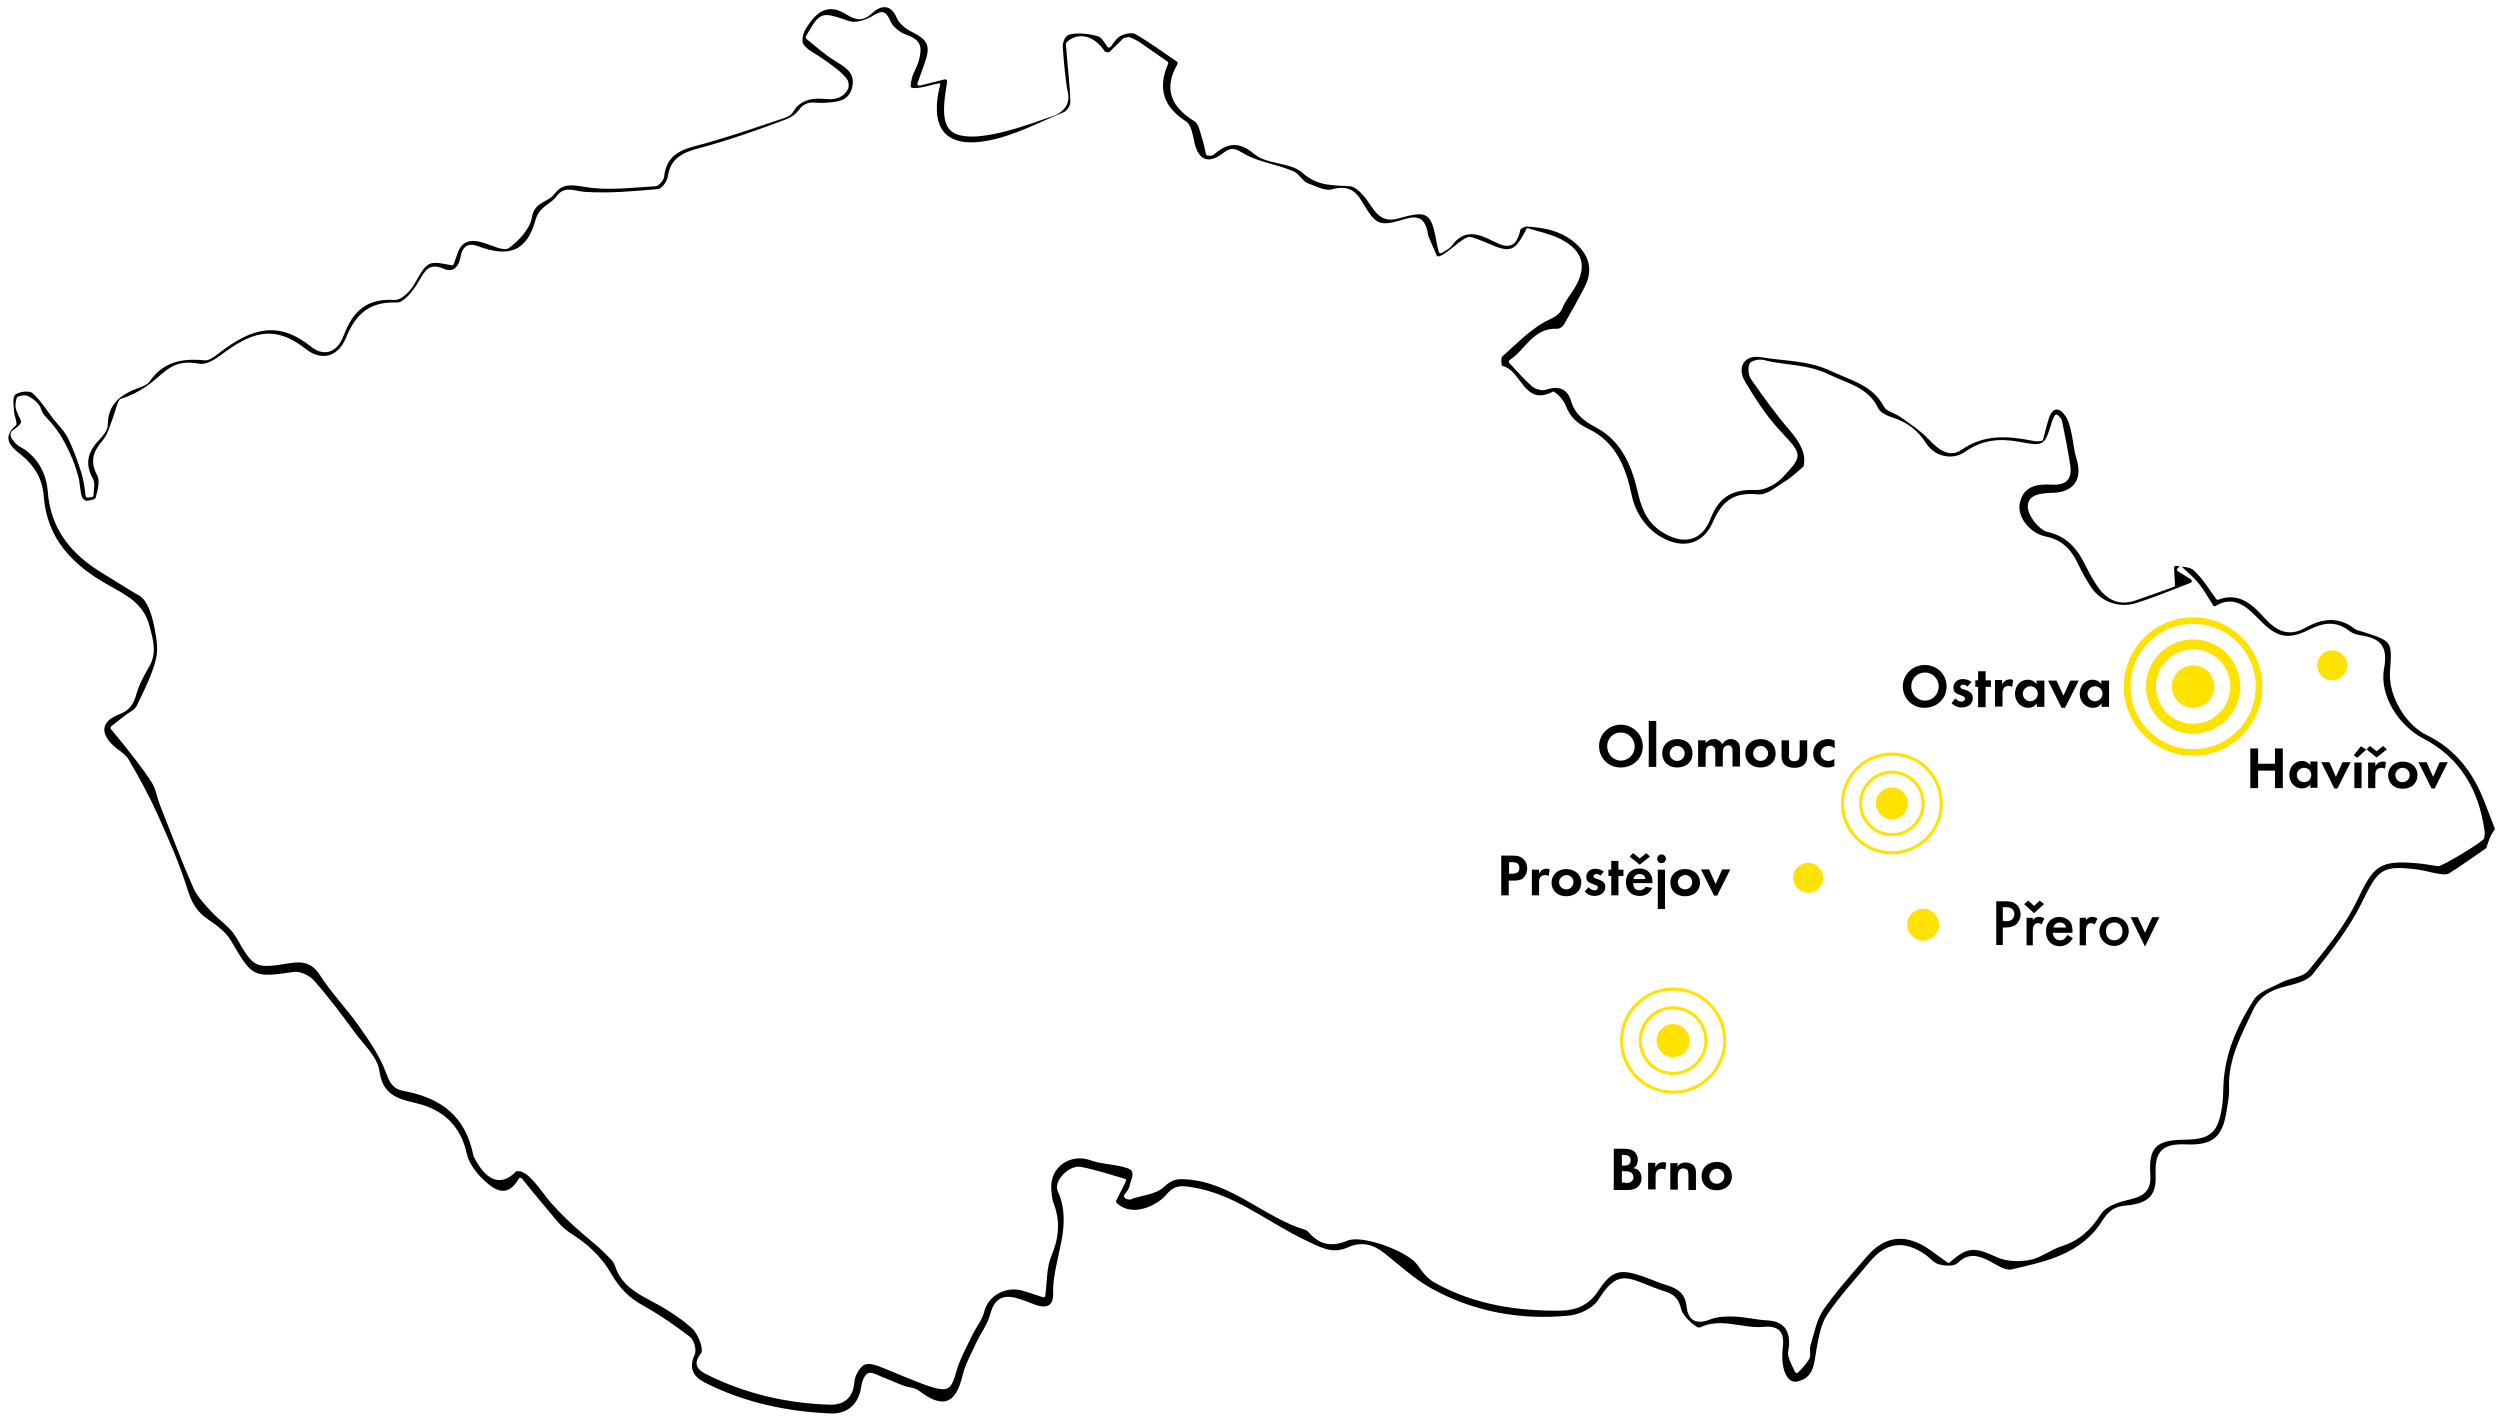<?xml version="1.0" encoding="utf-8"?>
<!-- Generator: Adobe Illustrator 24.2.1, SVG Export Plug-In . SVG Version: 6.00 Build 0)  -->
<svg version="1.1" id="Vrstva_1" xmlns="http://www.w3.org/2000/svg" xmlns:xlink="http://www.w3.org/1999/xlink" x="0px" y="0px"
	 viewBox="0 0 800 454" style="enable-background:new 0 0 800 454;" xml:space="preserve">
<style type="text/css">
	.st0{fill:#FFE200;}
	.st1{fill:none;stroke:#FFE200;stroke-miterlimit:10;}
	.st2{fill:none;stroke:#FFE200;stroke-width:3.195;stroke-miterlimit:10;}
	.st3{fill:none;stroke:#FFE200;stroke-width:2.13;stroke-miterlimit:10;}
</style>
<g>
	<g>
		<path d="M728,244.4v-4.9h2.5v12.7H728v-5.6h-5.4v5.6h-2.5v-12.7h2.5v4.9H728z"/>
		<path d="M741.6,243.9v8.2h-2.3v-1.1c-0.7,0.9-1.6,1.3-2.7,1.3c-2.3,0-4-1.9-4-4.4c0-2.5,1.7-4.4,4-4.4c1.1,0,1.9,0.4,2.7,1.3v-1.1
			H741.6z M735,248c0,1.3,1,2.3,2.3,2.3c1.3,0,2.3-1,2.3-2.3c0-1.3-1-2.3-2.3-2.3C736,245.7,735,246.8,735,248z"/>
		<path d="M747.5,248.6l2.1-4.7h2.6l-4.2,8.4h-1l-4.2-8.4h2.6L747.5,248.6z"/>
		<path d="M754.3,242.5l-1.1-0.8l2.3-2.9l1.7,1.1L754.3,242.5z M755.7,252.2h-2.3v-8.2h2.3V252.2z"/>
		<path d="M758.4,238.7l2.1,1.7l2.1-1.7l1.2,1.1l-3.3,2.6l-3.2-2.6L758.4,238.7z M760.1,243.9v1.3c0.6-1,1.3-1.5,2.4-1.5
			c0.4,0,0.6,0,1,0.2l-0.3,2.1c-0.4-0.2-0.6-0.3-1.1-0.3c-0.6,0-1.1,0.2-1.5,0.6c-0.4,0.4-0.5,1-0.5,1.9v4h-2.3v-8.2H760.1z"/>
		<path d="M773.6,248c0,2.6-1.9,4.4-4.7,4.4c-2.8,0-4.7-1.8-4.7-4.4c0-2.5,2-4.3,4.7-4.3C771.6,243.7,773.6,245.5,773.6,248z
			 M766.5,248c0,1.3,1,2.3,2.3,2.3c1.3,0,2.3-1,2.3-2.3c0-1.3-1-2.3-2.3-2.3C767.6,245.7,766.5,246.8,766.5,248z"/>
		<path d="M778.6,248.6l2.1-4.7h2.6l-4.2,8.4h-1l-4.2-8.4h2.6L778.6,248.6z"/>
	</g>
	<g>
		<path d="M795.6,271.4c-3.9,2.7-7.8,5.5-11.9,8.1c-0.8,0.5-2.2,0.3-3.3,0.1c-2.2-0.3-4.3-1-6.5-1.3c-11.8-1.6-12.9-0.1-18.1,10.5
			c-4,8.2-9.9,15.6-15.7,22.9c-1.8,2.3-5.8,3.2-8.9,4c-4.7,1.1-8.3,3.3-10.3,7.7c-3.7,7.9-8,15.7-7.6,24.9c0.1,2.4-0.4,4.8-0.8,7.2
			c-1.3,8.5-4.5,11.1-13.2,10.7c-7.3-0.3-9.8,2.3-9.5,9.5c0.3,6.7-2,9.4-9.7,10.1c-3.7,0.3-5.5,1.9-7.4,4.9c-6.7,10.6-18,13-29,15.5
			c-2.1,0.5-4.8-1.5-7.1-2.7c-3.6-1.8-6.7-2.7-10.2,0.7c-1.1,1.1-4,0.9-5.9,0.4c-1.7-0.4-3-2.2-4.5-3.2c-6.8-4.6-12.4-3.9-17.7,2.4
			c-4.6,5.6-9.6,10.9-13.6,16.9c-2,3-2.7,7.1-3.4,10.9c-0.8,4.5-0.7,9.4-6.3,10.5c-3.3,0.6-5.3-4.4-4.5-11c0.6-4.9-1.3-7-6.3-6.5
			c-6.7,0.6-13.4-3.1-20.3,0.2c-0.9,0.4-5.3-3.4-5.9-5.8c-0.8-3.3-2.2-4.8-5.1-5.7c-1.4-0.4-2.8-1-4.2-1.5
			c-8.3-3.3-11.3-5.3-17.3,4.2c-1.7,2.7-6.1,4.7-9.4,5c-15.5,1.5-30.6-1.2-44.3-8.9c-5.3-3-9.8-7.2-14.6-11c-3.7-3-7.5-3.9-11.9-1.9
			c-5,2.2-8.7-0.1-13.4-2.3c-12.1-5.7-22.7-14.9-36.5-17c-2.9-0.5-5.4-0.8-7.9,2.2c-3.1,3.8-11.3,7.6-16.1,2.8
			c-0.2-0.2-0.2-0.5-0.1-0.7c1.1-2.2,2.2-4.4,3.1-6.2c0.2-0.3,0-0.7-0.4-0.8c-4.6-1.3-9.3-2.9-14-3.8c-3.7-0.7-8.9,4.4-7.4,7.8
			c5.1,11.4-1.8,21.9-1.5,32.8c0.1,4-2.2,4.7-5.5,3.6c-1.9-0.7-3.8-1.5-5.8-2.1c-5.1-1.5-7.6,0.3-8.9,5.3c-0.9,3.2-3.1,6-4.5,9.1
			c-1.5,3.3-3.4,6.6-4.2,10c-2.3,9.5-6.3,11-14.1,5.1c-1.3-1-3.3-1-4.9-1.6c-2.2-0.8-4.2-1.8-6.4-2.6c-1.6-0.6-3.6-1.9-4.9-1.4
			c-1.1,0.4-2,2.7-2.2,4.3c-0.7,5.1-4,8.9-9.9,8.6c-14-0.6-27.7-3.5-40.4-10c-3.4-1.8-5-4.5-3-8.8c0.7-1.4-0.2-4.7-1.5-5.7
			c-4.7-3.6-9.6-7-14.8-9.9c-4.6-2.5-7.7-5.6-10.4-10.3c-3-5.3-7.7-9.7-13.2-13.1c-3-1.9-5.2-5.1-7.6-7.9c-2.5-2.9-5-6-7.8-9.5
			c-0.3-0.3-0.8-0.3-1,0.1c-3.4,5.9-7.2,3.9-10.1,1.4c-2.8-2.4-5.7-5.8-6.5-9.3c-2-9.2-7.7-14.3-16.3-16.3
			c-5.9-1.4-10.6-2.6-11.7-10.3c-0.6-4.5-5.1-8.5-8-12.5c-4.1-5.6-8.3-11.2-12.9-16.4c-1.4-1.6-4.3-3-6.3-2.8
			c-13.3,1.9-13.4,1.8-20.3-10c-1.6-2.7-4.5-4.9-7.2-6.7c-3.6-2.4-5.4-5.4-6.7-9.7c-2.5-8.1-6-16-9.5-23.8c-2.7-6-5.9-11.9-9.3-17.7
			c-1-1.8-3.2-2.9-4.8-4.4c-4.5-4.1-4-7.9,1.7-10.1c3.2-1.2,4.6-3.1,5.5-6.3c0.9-3.2,2.5-6.2,4.2-9.1c2.4-4.3,1.3-8.1,0.1-12.7
			c-2-7.7-7.7-10.1-13.6-13.5c-11-6.2-19.3-14.6-20.3-28.2c-0.4-5.4-2.9-9.8-7.3-13.3c-2.9-2.3-6.5-5.2-1.6-9.4
			c0.6-0.5-0.5-2.9-0.6-4.4c-0.1-1.8-0.6-4.5,0.4-5.4c1.2-1,4.5-1.4,5.5-0.5c2.6,2.3,4.5,5.4,6.7,8.3c1.6,2,3.5,3.8,4.6,6
			c1.8,3.7,3.2,7.5,4.4,11.4c0.7,2.3,1,4.8,1.3,7.2c0.1,0.3,0.3,0.5,0.6,0.5l1.3-0.1c0.3,0,0.6-0.3,0.6-0.6c0.1-1.8,0.6-3.8-0.1-5.2
			c-2.8-4.9-1.7-8.8,2-12.6c1.2-1.3,2.7-3.1,2.7-4.7c0-6.9,4.3-9.8,9.9-11.9c1.2-0.4,2.7-1,3.4-1.9c4.3-6.4,10.4-7.6,17.6-6.9
			c1.5,0.2,3.4-1.3,4.8-2.4c10.3-7.9,18.8-10.4,29.3-2c4.1,3.3,8.4,2.1,10.5-3.6c3-7.9,7.5-11.9,16.3-11.3c2,0.1,4.8-2.6,6.1-4.8
			c4.4-7.6,4.3-7.9,12.1-6.3c0.3,0.1,0.6-0.1,0.7-0.4c0.4-1.1,0.8-2.2,1.2-3.4c1.4-4.1,4.3-4.6,8-3.5c2.8,0.8,6.8,2.9,8.4,1.8
			c3.2-2.3,6.8-6.2,7.4-9.8c0.8-5.1,5.2-4.8,7.3-7.6c2.5-3.3,5.3-2.9,9.6-2.2c7.4,1.3,15.1,0.2,22.7-0.2c1-0.1,2.6-1.9,2.7-3
			c0.9-8.4,7.4-9.1,13.5-10.8c8.4-2.4,16.6-5.2,24.9-8c1.2-0.4,2.3-1,2.9-2c2.5-4.2,6.5-4.5,10.7-4.1c5.6,0.5,6.9-3.3,7-3.6
			c0.3-2.1-0.3-2.8-1.9-4.4c-2.2-2.2-7.2-5.6-9.9-7.2c-1.5-0.9-2.9-2.4-2.9-3.1c-0.1-2.6,0.8-4,2.4-6.2c3.3-4.5,6.8-5.6,11.6-2.6
			c3.1,1.9,5.3,2.4,8.3-0.4c2.7-2.5,5.9-3.1,7.9,1.6c0.8,1.8,2.8,3.4,4.6,4.3c5.3,2.6,6.3,4.5,4.3,10.1c-0.7,2-1.4,3.9-2.3,6.4
			c-0.2,0.5,0.3,0.9,0.7,0.8c2.8-0.7,5.1-1.3,8-2c0.4-0.1,0.8,0.3,0.8,0.7c-0.4,3.1-2.5,12.1,0.9,15.5c6.1,6.1,28-2.9,32.2-4.2
			c4.8-1.4,6.3-4.8,5.5-7.9c-0.5-1.9-1.4-10.3-1.6-14.4c-0.1-1.6,0.7-3.8,2.3-4.1c2.8-0.6,6-0.2,8.9,0.6c1.2,0.3,2,1.9,3.1,3.4
			c0.2,0.3,0.7,0.3,1,0c1-1.3,1.8-2.7,3-3.4c1.4-0.8,3.8-1.3,4.9-0.7c4.5,2.6,8.7,5.7,13.3,8.8c0.3,0.2,0.3,0.5,0.2,0.8
			c-4.5,7.8-2.2,13.6,5.4,18.3c1.4,0.8,1.8,3.4,2.4,5.3c0.6,1.7,0.9,3.4,1.3,5.2c0.1,0.3,0.3,0.5,0.6,0.5c0.9,0,1.4,0.1,1.7-0.2
			c4.4-3.7,8-4.7,13.3-0.2c4,3.3,11.5,2.5,15.3,5.9c4.9,4.4,9.7,3.9,15.2,4.3c2.4,0.2,5.1,3.8,6.8,6.4c2.2,3.3,4.4,5.1,8.7,3.9
			c9.5-2.7,10.5-1.9,12.3,8.1c0.1,0.7,0.3,1.4,0.6,2.6c0.1,0.4,0.6,0.6,0.9,0.4c1.4-0.9,2.7-1.5,3.4-2.5c3.2-4.4,6.9-4.2,11.3-2.2
			c4.1,1.9,8.8,5.3,10.5-2.7c0.1-0.5,1.5-1.2,2.3-1.1c6.5,0.4,12.6,1.9,17.1,7.1c3.1,3.6,3.4,7.8,1.3,12c-2.1,4.1-4.4,8.2-6.7,12.2
			c-0.4,0.7-1.4,1.4-2.1,1.4c-7.8-0.4-10.3,6.8-15.3,10c-0.3,0.2-0.4,0.7-0.1,1c2.6,2.7,4.7,5.2,7.1,7.3c1.1,1,3.3,1.7,4.6,1.2
			c4-1.3,6.8-0.4,8,3.5c1.3,4.4,4.1,6.5,8.2,8.7c7.4,3.9,11,11.4,12.9,19.4c1.2,5.4,2.7,10.4,7.7,13.7c6.8,4.5,13,3.5,15.9-4.1
			c2.8-7.2,7.3-9.4,14.6-9.1c2.8,0.1,6.4-1.9,8.4-4c6.8-7.2,6.3-7.3-0.7-14.9c-4.4-4.7-8-10.3-11.3-15.8c-2.7-4.6-0.2-8.7,5.1-7.8
			c7.5,1.3,14.9,0.9,22.6,4.5c6.5,3.1,13.1,4.4,16.8,11.4c0.8,1.5,3.5,2,5.2,3.2c3.2,2.3,6.6,4.5,9.3,7.4c3,3.2,6.5,5.7,10.2,3.2
			c7.4-5.2,15.1-4.5,23.1-2.9c0.8,0.2,1.6,0.1,2.5,0c0.3,0,0.5-0.2,0.6-0.5c0.6-2.3,1.1-4.4,1.8-6.6c1.2-3.7,3.3-3.9,5.4-0.8
			c0.9,1.3,1.3,3,1.7,4.6c0.7,3,0.9,6.2,1.8,9.1c2,6.4-0.9,10.6-7.5,10.8c-3.7,0.1-8.3,0.4-8.1,4.6c0.1,2.8,3.6,7.3,6.3,7.9
			c6.8,1.6,9.9,6,12.6,11.6c1.1,2.3,2.5,4.6,4,6.7c2.9,3.7,6.7,5.3,11.4,3.7c4.4-1.5,8.8-3.1,12.4-4.4c0.3-0.1,0.4-0.3,0.4-0.6
			c-0.1-2.1-0.2-3.8-0.3-5.5c0-0.4,0.3-0.7,0.7-0.6c2.1,0.3,4.5,0.3,5.7,1.5c2.7,2.5,4.7,5.8,7.1,9.1c0.2,0.2,0.5,0.3,0.7,0.2
			c6.5-2.5,10.9,1.5,14.8,5.9c3.8,4.2,7.7,6,12.8,3.2c5.5-3.1,10.8-3.9,16.1,0.3c0.7,0.5,1.7,0.6,2.6,0.9c9.3,3,9.3,3,8.6,12.6
			c-0.6,7.7,4.9,17.2,11.9,20.5c9,4.4,14.6,11.8,18.2,20.9c1.2,3,2.3,6.1,3.5,9.1C796.9,267.3,796.4,268.9,795.6,271.4z
			 M359.8,382.3c-0.1,0.2-0.2,0.4-0.1,0.6c0.2,0.5,0.4,0.8,1.8,1c4.1-1.6,8.1-1.4,11.1-4.2c2.5-2.4,4.4-2.5,7.1-2.3
			c14.6,1,24.8,12.2,38.1,16.2c0.5,0.1,0.9,0.7,1.3,1.1c3.5,3.8,7.3,4.3,12.1,2.3c4.9-2,19.6,3.6,22.4,7.8c1.5,2.2,3.3,4.5,5.6,5.7
			c12.6,7,26.3,9.1,40.5,8.9c4.8-0.1,8.9-1.9,11.8-6.4c4.2-6.4,6.8-7.1,14.1-4.6c2.6,0.9,5.2,2.1,7.9,2.9c3.5,1.1,5.8,2.7,6.2,6.8
			c0.5,4.5,3.1,5.9,7.6,4.1c2.3-0.9,5.1-1,7.6-0.9c3.4,0.1,6.9,1,10.3,1.2c5,0.2,7.5,2.6,7.3,7.7c0,1.3-0.6,2.7-0.2,3.9
			c0.5,1.7,1.3,3.3,2.1,4.9c0.2,0.4,0.7,0.5,1,0.2c1.3-1.4,2.7-2.8,3.6-4.4c0.6-1.2-0.1-3,0.4-4.4c1.2-3.9,1.9-8.1,4.1-11.3
			c4.1-5.9,9-11.3,13.7-16.8c5.9-7,12.7-7.7,20.3-2.4c1.9,1.4,3.9,2.8,5.7,4.1c0.2,0.2,0.6,0.1,0.8-0.1c5.7-5.1,8-4.8,15-1.6
			c3,1.4,7.1,1.5,10.5,0.9c3.6-0.7,6.7-3.3,10.2-4.4c5.7-1.8,9.4-5.3,12.6-10.3c1.4-2.3,5.2-3.7,8.2-4.4c4.6-1.1,8-2.2,7.6-8.2
			c-0.6-8.9,2-11.1,11-11.2c8.1-0.1,10.6-2.1,11.9-10.2c0.4-2.4,0.4-4.8,0.5-7.3c0.4-10,4.4-18.9,9.6-27.1c1.7-2.8,5.9-4.1,9.1-5.8
			c2.8-1.4,6.8-1.6,8.5-3.7c5.7-7,11.6-14.2,15.5-22.3c5.4-11.3,7-13.2,19.9-12c2,0.2,4,0.6,6.1,0.9c1,0.2,14.5-7.9,14.7-8.9
			c0.1-0.7,0.3-1.5,0.2-2.2c-1.8-13.1-7.7-23.6-19.7-29.8c-7.7-4-14.1-13.7-12.5-22.4c1.2-6.4-0.6-9.5-6.9-10.5
			c-1.4-0.2-3.1-0.6-4.2-1.5c-4.3-3.3-8.3-2.7-12.9-0.4c-7.2,3.6-10.7,2.2-16.2-3.5c-3.6-3.7-7.8-7.7-13.7-4.1
			c-0.3,0.2-0.7,0.1-0.8-0.2c-1.7-2.6-3-5.1-4.8-7.2c-1.5-1.9-3.4-3.4-5.2-5.1c-0.3-0.2-0.6-0.2-0.9,0l-0.5,0.5
			c-0.3,0.3-0.2,0.7,0.1,0.9c1.1,0.6,2.2,1.4,4.2,2.6c0.4,0.3,0.4,0.9-0.1,1.1c-6.5,2.5-12,4.8-17.5,6.5c-5.5,1.7-11.4-0.5-14.5-5.3
			c-1.5-2.4-2.9-4.8-4.1-7.4c-2.1-4.4-4.9-7.5-10.2-8.6c-5.2-1-9.2-6.4-8.4-10.5c1.1-5.8,5.7-6.4,10.4-6.1c4.5,0.2,6.4-1.8,5.8-6
			c-0.7-4.9-1.7-9.7-2.7-14.6c-0.1-0.5-0.7-1-1.3-1.7c-0.3-0.3-0.8-0.2-1,0.2c-0.4,0.7-0.6,1.2-0.8,1.7c-2.4,7.9-2.5,8.2-10.4,6.7
			c-6.4-1.2-12-0.7-17.5,3.2c-4.1,2.8-9.7,1.5-12.4-2.7c-2.7-4.2-6.1-6.8-10.8-8.3c-1.7-0.5-3.9-1.6-4.6-3
			c-3.3-6.8-9.7-7.8-15.8-10.8c-7-3.4-14-2.8-20.8-4.6c-1.4-0.4-4,0.2-4.5,1.1c-0.7,1.3-0.4,3.8,0.4,5c3.9,5.6,7.9,11.2,12.4,16.4
			c3.2,3.7,5.3,7.4,4.5,11.3c0,0.1-0.1,0.3-0.2,0.4c-2.2,1.9-3.7,3.3-5.4,4.4c-2.9,1.7-6.1,4.7-9,4.4c-7.6-0.8-11.5,2-14.5,8.9
			c-3.1,7.1-9.5,8.6-16.1,5c-5.2-2.8-8.7-8-9.9-13.8c-1.8-8.7-5.1-16.9-13.7-21c-3.7-1.8-6-3.8-7.4-7.6c-0.6-1.8-3.5-4.6-4-4.4
			c-9.4,5-10.1-7-16.3-8.2c-0.2,0-0.5-2.6,0-3c4.4-3.9,8.6-8.3,13.6-11.1c2.4-1.3,4.7-1.8,5.8-4.7c0.8-2,2.3-3.8,3.5-5.7
			c4.4-7,3.2-12.3-4.2-16.1c-3.2-1.6-6.9-2.4-10.3-3.4c-0.3-0.1-0.6,0-0.7,0.3c-3.7,7.2-5.1,7.6-12.2,4.5c-0.9-0.4-5.2-2.2-6-2.1
			c-2.5,0.3-6.6,5.1-9.6,6.2c-0.4,0.1-0.7,0.1-0.9-0.3c-0.9-2-1.7-4.1-2.6-6.1c-0.2-0.5-0.2-1.1-0.3-1.6c-0.9-3.8-2.8-5.2-6.9-4
			c-8.6,2.6-9.5,2.2-14-5.4c-2.3-4-5-5.3-9.7-4c-2.3,0.6-5.2-1.1-7.8-2c-1.4-0.5-2.9-3.1-4.3-3.7c-5.5-2.4-10.8-2.8-16-5.7
			c-2.6-1.5-3.8-2.4-6.6-0.3c-5.1,4-8.3,2.2-9.5-4.3c-0.4-2-1-4.8-2.4-5.7c-7.2-4.6-9.3-10.5-5.8-18.5c0.1-0.3,0-0.6-0.2-0.7
			c-2.2-1.6-4.4-3-6.5-4.5c-2-1.4-2.7-2.1-5.6-3.3c-0.2-0.1-1.9,0.2-2.1,0.4c-1.1,1.2-2.6,2.5-4.3,4.3c-0.2,0.3-1.4,0.1-1.6-0.2
			c-5.9-8.5-12.5-3.4-12.4-2.3c0.5,7.6,1.3,12.7,1.4,18.7c0,1-1.1,2.7-2.1,3.1c-8,3.3-15.8,7.5-24.2,9.1
			c-22.9,4.3-15.1-17.7-15.3-18.2c-0.1-0.3-2.1,0.2-2.4,0.3c0,0-7.2,2.1-7.1,0.5c0.3-4.1,1.6-4.7,2.7-8.5c1.1-4.2,0.5-6.4-4.1-8
			c-2.1-0.7-4.4-2.6-5.2-4.6c-1.7-3.9-3.3-2.7-5.9-1.2c-2,1.1-5,2.1-7,1.5c-9.2-3.1-9.3-3.3-14,4.8c-0.2,0.3-0.1,0.6,0.1,0.8
			c3,2.4,5.8,5,9.1,7c3.3,2.1,6.7,3.8,5.6,8.5c-1.1,4.7-5,4.7-8.9,5c-2.4,0.2-4.1-0.6-6.2,0.5c-2.4,1.2-1.7,3.2-6.6,5
			c-8.3,3.1-17.9,6.5-26.5,8.8c-5.3,1.4-9.9,2.9-10.8,9.3c-0.2,1.5-1.9,3.9-3.1,4c-7.8,0.7-15.6,1.4-23.4,0.9
			c-3.5-0.2-6.5-2.2-9.2,1.5c-1.9,2.6-5.4,3.1-6.6,7.4c-2.8,10.1-8.4,12.2-18.4,8.5c-3.2-1.2-5,0-5.6,3.3c-0.5,3-2.2,5.3-5.4,3.9
			c-4.7-2-6,0.6-8,4c-1.6,2.8-4.7,6.9-7,6.8c-8.8-0.3-13.1,3.6-16.3,11.3c-2.5,6.2-7.9,7.5-12.8,3.6c-10.6-8.4-18.1-4.9-27.2,1.9
			c-2,1.5-4.8,3.2-6.9,2.8c-12.1-2.2-11.1,6.7-25.3,11.3c-0.8,0.3-1.8,4.5-2.3,5.8c-1,2.6-1.7,5.5-3.4,7.5c-3,3.5-4.1,6.6-1.7,11.1
			c1,1.8,0.1,4.9-0.5,7.2c-0.1,0.6-2.8,1.1-3.2,0.9c-1.6-0.8-1.4-2.1-2.1-6.7c-0.2-1.2-1.7-5.7-2.2-6.8c-5-12-9.1-12.5-10-15.9
			c-0.4-1.5-2.3-3.1-4-4c-0.9-0.5-2.5-0.3-3.5,0.2c-0.4,0.2-0.8,2.6-0.6,3.4c1.1,4.8,3.7,4-0.9,7.3c-0.4,0.3-1.2,1.2-0.4,2.5
			c1.8,2.8,2.9,2.7,4.4,3.8c4.5,3.3,6.8,8,7.2,13.4c0.9,12,7.6,20,17.3,25.9c4.3,2.6,8.5,5.3,12.1,7.4c2.5,1.5,3.8,6,4.5,9
			c0.7,3.7,1.6,7.7,0.7,11.2c-1.2,5.1-3.8,10-6.1,14.9c-0.6,1.3-2.4,2.1-3.7,3.1c-1.5,1.2-3,2.3-4.5,3.5c-0.3,0.2-0.3,0.6-0.1,0.9
			c1.2,1.5,2.5,3,3.7,4.5c3.2,4.1,6.5,8.1,9.3,12.5c1.4,2.2,1.8,5.1,2.8,7.6c3.5,8.8,6.8,17.7,10.6,26.3c1.3,2.8,3.7,5.3,5.8,7.6
			c2.6,2.8,6.1,5,7.9,8.2c5.6,9.7,5.8,10.1,17.2,8.2c4-0.6,6.9-0.2,9.5,3.7c3.6,5.7,8.4,10.6,12.3,16.1c3.4,4.8,6.9,9.8,8.9,15.2
			c1.2,3.3,2.3,5.3,5.6,5.9c11.9,2.2,19.9,7.9,22.4,20.8c4.4,9,9.4,9.4,13.6,5c0.1-0.2,1.5-0.1,1.7,0c3.3,1.2,6.1,6,9.6,10.1
			c6.9,7.8,14.3,13.1,16.2,15.1c1.5,1.6,3.6,3.1,4.2,5c1.9,5.7,6.2,8.4,11.2,11c4.8,2.5,9.4,5.4,13.4,8.9c2,1.8,3.9,6.8,2.9,8.1
			c-2.8,3.6-0.9,5.3,1.6,6.6c12.5,6.3,25.9,9.4,39.8,9.8c4.1,0.1,7.3-2,7.7-7.2c0.1-2,1.7-4.9,3.3-5.6c1.7-0.7,4.4,0.4,6.5,1.3
			c20.2,8.3,20.5,8.8,22.8,1c1.1-4,3.2-7.7,5-11.5c1.2-2.6,3.2-4.9,3.9-7.6c1.3-5.5,7.2-8.5,12.6-6.8c2,0.6,4.1,1.3,6.2,2
			c0.4,0.1,0.8-0.1,0.8-0.5c0.6-4.7,0.4-9,1.9-12.6c2.4-5.7,3-11,0.8-16.8c-0.6-1.5-0.7-3.3-0.8-5c-0.3-6.9,6.2-11.2,12.6-8.9
			c3,1.1,6.4,1.2,9.5,1.9c1.3,0.3,3.2,0.7,3.7,1.6c0.5,1-0.1,2.7-0.6,4C361.4,380.5,360.5,381.4,359.8,382.3z"/>
	</g>
	<g>
		<g>
			<path d="M622.9,219.7c0,3.9-3.1,6.8-7.1,6.8c-3.9,0-6.9-3-6.9-6.9c0-3.7,3.1-6.8,7-6.8C619.9,212.8,622.9,215.8,622.9,219.7z
				 M611.6,219.6c0,2.5,1.9,4.6,4.4,4.6c2.4,0,4.4-2,4.4-4.5s-2-4.5-4.4-4.5C613.5,215.2,611.6,217.2,611.6,219.6z"/>
			<path d="M629.6,219.7c-0.5-0.4-0.9-0.6-1.4-0.6c-0.5,0-0.9,0.3-0.9,0.7c0,0.4,0.3,0.6,1.4,0.9c1,0.3,1.3,0.5,1.7,0.8
				c0.6,0.4,0.9,1.1,0.9,1.9c0,1.8-1.5,3-3.6,3c-1.2,0-2.4-0.5-3.2-1.4l1.2-1.5c0.7,0.7,1.3,1,2,1c0.6,0,1.1-0.4,1.1-0.9
				c0-0.5-0.2-0.7-1.3-1.1c-1.1-0.4-1.3-0.5-1.6-0.7c-0.6-0.4-0.8-1-0.8-1.8c0-1.6,1.3-2.7,3-2.7c1.1,0,1.9,0.3,2.8,0.9L629.6,219.7
				z"/>
			<path d="M635.4,226.3H633v-6.5h-0.9v-2.1h0.9v-2.9h2.4v2.9h1.7v2.1h-1.7V226.3z"/>
			<path d="M640.7,217.7v1.3c0.6-1.1,1.4-1.6,2.5-1.6c0.4,0,0.6,0,1,0.2l-0.3,2.2c-0.4-0.2-0.7-0.3-1.1-0.3c-0.6,0-1.2,0.2-1.5,0.6
				c-0.4,0.5-0.5,1-0.5,1.9v4.1h-2.4v-8.5H640.7z"/>
			<path d="M654.2,217.7v8.5h-2.4v-1.1c-0.8,1-1.6,1.4-2.8,1.4c-2.4,0-4.2-2-4.2-4.5c0-2.6,1.8-4.5,4.1-4.5c1.1,0,2,0.4,2.8,1.4
				v-1.1H654.2z M647.3,222c0,1.3,1.1,2.4,2.4,2.4c1.3,0,2.4-1.1,2.4-2.4c0-1.4-1.1-2.4-2.4-2.4S647.3,220.7,647.3,222z"/>
			<path d="M660.3,222.6l2.2-4.8h2.7l-4.4,8.7h-1.1l-4.3-8.7h2.7L660.3,222.6z"/>
			<path d="M674.9,217.7v8.5h-2.4v-1.1c-0.8,1-1.6,1.4-2.8,1.4c-2.4,0-4.2-2-4.2-4.5c0-2.6,1.8-4.5,4.1-4.5c1.1,0,2,0.4,2.8,1.4
				v-1.1H674.9z M668,222c0,1.3,1.1,2.4,2.4,2.4c1.3,0,2.4-1.1,2.4-2.4c0-1.4-1.1-2.4-2.4-2.4S668,220.7,668,222z"/>
		</g>
	</g>
	<g>
		<g>
			<path d="M525.7,238.8c0,3.9-3.1,6.8-7.1,6.8c-3.9,0-6.9-3-6.9-6.9c0-3.7,3.1-6.8,7-6.8C522.6,232,525.7,235,525.7,238.8z
				 M514.3,238.8c0,2.5,1.9,4.6,4.4,4.6c2.4,0,4.4-2,4.4-4.5s-2-4.5-4.4-4.5C516.3,234.3,514.3,236.3,514.3,238.8z"/>
			<path d="M530,245.4h-2.4v-14.7h2.4V245.4z"/>
			<path d="M541.6,241.1c0,2.7-2,4.5-4.9,4.5c-2.9,0-4.8-1.9-4.8-4.6c0-2.6,2-4.5,4.9-4.5S541.6,238.4,541.6,241.1z M534.3,241.1
				c0,1.4,1.1,2.4,2.4,2.4c1.3,0,2.4-1.1,2.4-2.4c0-1.3-1.1-2.4-2.4-2.4C535.4,238.7,534.3,239.8,534.3,241.1z"/>
			<path d="M545.8,236.8v1c0.8-0.9,1.6-1.3,2.6-1.3c1.2,0,2,0.5,2.7,1.6c0.7-1,1.6-1.6,2.8-1.6c1,0,1.9,0.5,2.4,1.2
				c0.3,0.5,0.5,1.1,0.5,2.1v5.5h-2.4v-4.7c0-0.7,0-1-0.2-1.4c-0.2-0.5-0.7-0.7-1.2-0.7c-0.6,0-1.1,0.3-1.4,0.8
				c-0.2,0.4-0.3,0.8-0.3,1.6v4.4h-2.4v-4.5c0-0.7,0-1.1-0.2-1.4c-0.2-0.5-0.7-0.8-1.3-0.8c-0.5,0-1.1,0.3-1.3,0.8
				c-0.2,0.4-0.3,0.8-0.3,1.6v4.4h-2.4v-8.5H545.8z"/>
			<path d="M568.2,241.1c0,2.7-2,4.5-4.9,4.5c-2.9,0-4.8-1.9-4.8-4.6c0-2.6,2-4.5,4.9-4.5S568.2,238.4,568.2,241.1z M561,241.1
				c0,1.4,1.1,2.4,2.4,2.4c1.3,0,2.4-1.1,2.4-2.4c0-1.3-1.1-2.4-2.4-2.4C562.1,238.7,561,239.8,561,241.1z"/>
			<path d="M572.4,241.7c0,1.3,0.6,1.9,1.8,1.9c1.1,0,1.7-0.7,1.7-1.9v-4.8h2.4v5.2c0,2.3-1.5,3.6-4.1,3.6c-2.7,0-4.1-1.3-4.1-3.6
				v-5.2h2.4V241.7z"/>
			<path d="M587,239.4c-0.7-0.5-1.2-0.7-1.9-0.7c-1.4,0-2.5,1-2.5,2.4c0,1.4,1,2.4,2.5,2.4c0.7,0,1.3-0.2,1.9-0.7v2.3
				c-0.8,0.4-1.4,0.5-2.2,0.5c-2.6,0-4.6-2-4.6-4.5c0-2.6,2-4.6,4.7-4.6c0.8,0,1.5,0.2,2.2,0.5V239.4z"/>
		</g>
	</g>
	<g>
		<g>
			<path d="M516.5,367.6h3.2c1.5,0,2.5,0.3,3.2,0.8c0.7,0.6,1.2,1.6,1.2,2.7c0,0.7-0.2,1.4-0.5,1.9c-0.2,0.3-0.4,0.5-0.9,0.8
				c0.9,0.2,1.3,0.4,1.7,0.8c0.6,0.6,0.9,1.5,0.9,2.5c0,1-0.4,2-1.2,2.7c-0.8,0.7-1.8,1-3.3,1h-4.4V367.6z M519.8,373
				c1.3,0,2-0.6,2-1.7c0-1.1-0.7-1.7-1.9-1.7H519v3.4H519.8z M520.1,378.6c0.8,0,1.4-0.1,1.8-0.4c0.5-0.3,0.8-0.8,0.8-1.5
				c0-0.6-0.3-1.2-0.8-1.5c-0.5-0.3-0.9-0.4-1.9-0.4h-1v3.6H520.1z"/>
			<path d="M529.7,372.2v1.3c0.6-1.1,1.4-1.6,2.5-1.6c0.4,0,0.6,0,1,0.2l-0.3,2.2c-0.4-0.2-0.7-0.3-1.1-0.3c-0.6,0-1.2,0.2-1.5,0.6
				c-0.4,0.5-0.5,1-0.5,1.9v4.1h-2.4v-8.5H529.7z"/>
			<path d="M536.8,372.2v1.1c0.7-1,1.5-1.3,2.7-1.3c1,0,1.9,0.4,2.5,1c0.5,0.6,0.7,1.2,0.7,2.4v5.4h-2.4V376c0-0.7-0.1-1.1-0.2-1.4
				c-0.2-0.4-0.8-0.7-1.4-0.7c-1.2,0-1.8,0.7-1.8,2.4v4.4h-2.4v-8.5H536.8z"/>
			<path d="M554.2,376.4c0,2.7-2,4.5-4.9,4.5c-2.9,0-4.8-1.9-4.8-4.6c0-2.6,2-4.5,4.9-4.5S554.2,373.8,554.2,376.4z M547,376.4
				c0,1.4,1.1,2.4,2.4,2.4c1.3,0,2.4-1.1,2.4-2.4c0-1.3-1.1-2.4-2.4-2.4C548.1,374,547,375.1,547,376.4z"/>
		</g>
	</g>
	<circle class="st0" cx="605.4" cy="257.1" r="5.1"/>
	<circle class="st1" cx="605.4" cy="257.1" r="10"/>
	<circle class="st1" cx="605.4" cy="257.1" r="15.8"/>
	<circle class="st0" cx="615.4" cy="295.9" r="5.1"/>
	<circle class="st0" cx="535.4" cy="333" r="5.3"/>
	<circle class="st1" cx="535.4" cy="333" r="10.5"/>
	<circle class="st1" cx="535.4" cy="333" r="16.5"/>
	<circle class="st0" cx="701.8" cy="219.7" r="6.8"/>
	<circle class="st2" cx="701.8" cy="219.7" r="13.5"/>
	<circle class="st3" cx="701.8" cy="219.7" r="21.1"/>
	<circle class="st0" cx="746.3" cy="212.9" r="4.8"/>
	<circle class="st0" cx="578.6" cy="280.9" r="4.8"/>
	<g>
		<path d="M482.9,286.5h-2.5v-12.7h3.7c1.7,0,2.5,0.3,3.3,1c0.8,0.7,1.3,1.8,1.3,3.1c0,1.1-0.4,2.1-1,2.8c-0.7,0.8-1.7,1.1-3.3,1.1
			h-1.6V286.5z M483.9,279.6c1.5,0,2.3-0.6,2.3-1.8c0-0.6-0.2-1.2-0.6-1.5c-0.4-0.3-0.9-0.4-1.8-0.4h-0.9v3.7H483.9z"/>
		<path d="M492.5,278.2v1.3c0.6-1,1.3-1.5,2.4-1.5c0.4,0,0.6,0,1,0.2l-0.3,2.1c-0.4-0.2-0.6-0.3-1.1-0.3c-0.6,0-1.1,0.2-1.5,0.6
			c-0.4,0.4-0.5,1-0.5,1.9v4h-2.3v-8.2H492.5z"/>
		<path d="M506,282.4c0,2.6-1.9,4.4-4.8,4.4c-2.8,0-4.7-1.8-4.7-4.4c0-2.5,2-4.3,4.7-4.3S506,279.8,506,282.4z M498.9,282.3
			c0,1.3,1,2.3,2.3,2.3c1.3,0,2.3-1,2.3-2.3c0-1.3-1-2.3-2.3-2.3C500,280.1,498.9,281.1,498.9,282.3z"/>
		<path d="M512.2,280.2c-0.5-0.4-0.9-0.5-1.4-0.5c-0.5,0-0.9,0.3-0.9,0.7c0,0.4,0.3,0.6,1.3,0.9c0.9,0.3,1.2,0.5,1.6,0.7
			c0.6,0.4,0.9,1,0.9,1.8c0,1.7-1.4,2.9-3.5,2.9c-1.2,0-2.3-0.5-3.1-1.4l1.2-1.4c0.7,0.7,1.3,1,2,1c0.6,0,1-0.4,1-0.9
			c0-0.5-0.2-0.6-1.3-1c-1.1-0.4-1.2-0.5-1.6-0.7c-0.6-0.4-0.8-1-0.8-1.7c0-1.5,1.2-2.6,2.9-2.6c1,0,1.9,0.3,2.7,0.9L512.2,280.2z"
			/>
		<path d="M517.9,286.5h-2.3v-6.2h-0.9v-2h0.9v-2.8h2.3v2.8h1.6v2h-1.6V286.5z"/>
		<path d="M522.6,282.7c0.1,1.4,0.8,2.2,2,2.2c0.9,0,1.4-0.3,2-1.1l2.1,0.3c-0.7,1.7-2.1,2.6-4,2.6c-2.7,0-4.4-1.7-4.4-4.4
			c0-2.7,1.7-4.4,4.3-4.4c2.6,0,4.2,1.7,4.2,4.4v0.3H522.6z M522.6,273l2.1,1.7l2.1-1.7l1.2,1.1l-3.3,2.6l-3.2-2.6L522.6,273z
			 M526.6,281.3c-0.2-1.1-0.9-1.6-2-1.6c-1,0-1.7,0.6-1.9,1.6H526.6z"/>
		<path d="M533.1,274.8c0,0.8-0.6,1.4-1.4,1.4c-0.8,0-1.4-0.6-1.4-1.4c0-0.7,0.6-1.4,1.4-1.4C532.4,273.4,533.1,274,533.1,274.8z
			 M532.8,290.9h-2.3v-12.6h2.3V290.9z"/>
		<path d="M544,282.4c0,2.6-1.9,4.4-4.8,4.4c-2.8,0-4.7-1.8-4.7-4.4c0-2.5,2-4.3,4.7-4.3S544,279.8,544,282.4z M536.9,282.3
			c0,1.3,1,2.3,2.3,2.3c1.3,0,2.3-1,2.3-2.3c0-1.3-1-2.3-2.3-2.3C538,280.1,536.9,281.1,536.9,282.3z"/>
		<path d="M549,282.9l2.1-4.7h2.6l-4.2,8.4h-1l-4.2-8.4h2.6L549,282.9z"/>
	</g>
	<g>
		<path d="M640.9,302.4h-2.1v-14h2.4c2.1,0,3,0.2,3.9,0.9c0.9,0.7,1.5,2,1.5,3.3c0,1.1-0.5,2.2-1.2,3c-0.8,0.8-2,1.2-3.5,1.2h-1
			V302.4z M641.7,294.8c1.1,0,1.7-0.2,2.2-0.6c0.4-0.4,0.7-1,0.7-1.7s-0.3-1.3-0.8-1.7c-0.5-0.4-1.1-0.5-2.2-0.5h-0.7v4.4H641.7z"/>
		<path d="M650.9,292.2l-3.2-2.9l1.4-1.1l1.8,1.7l1.8-1.7l1.4,1.1L650.9,292.2z M650.5,293.6v0.8c0.8-0.8,1.2-1,2-1
			c0.6,0,1,0.1,1.7,0.5l-0.9,1.9c-0.5-0.3-0.7-0.4-1.1-0.4c-1.1,0-1.7,0.8-1.7,2.5v4.6h-2v-8.8H650.5z"/>
		<path d="M656.9,298.5c0.1,1.4,1,2.4,2.3,2.4c1,0,1.6-0.4,2.4-1.7l1.7,1c-0.5,0.8-0.7,1.1-1.2,1.5c-0.8,0.7-1.9,1.1-3,1.1
			c-2.6,0-4.4-1.9-4.4-4.7c0-2.8,1.7-4.7,4.3-4.7c1.4,0,2.8,0.7,3.5,1.7c0.5,0.7,0.7,1.8,0.7,2.9v0.5H656.9z M661.2,296.8
			c-0.3-1-1-1.6-2.1-1.6c-1,0-1.8,0.6-2,1.6H661.2z"/>
		<path d="M667.5,293.6v0.8c0.8-0.8,1.2-1,2-1c0.6,0,1,0.1,1.7,0.5l-0.9,1.9c-0.5-0.3-0.7-0.4-1.1-0.4c-1.1,0-1.7,0.8-1.7,2.5v4.6
			h-2v-8.8H667.5z"/>
		<path d="M681.2,298c0,2.6-2.1,4.7-4.7,4.7c-2.6,0-4.7-2.1-4.7-4.7c0-2.5,2.1-4.6,4.7-4.6C679.2,293.3,681.2,295.4,681.2,298z
			 M673.9,298c0,1.7,1,2.9,2.6,2.9c1.6,0,2.7-1.1,2.7-2.8c0-1.7-1-2.9-2.6-2.9C674.9,295.2,673.9,296.3,673.9,298z"/>
		<path d="M686.4,298.5l2.3-5h2.3l-4.6,9.4l-4.6-9.4h2.3L686.4,298.5z"/>
	</g>
</g>
</svg>
